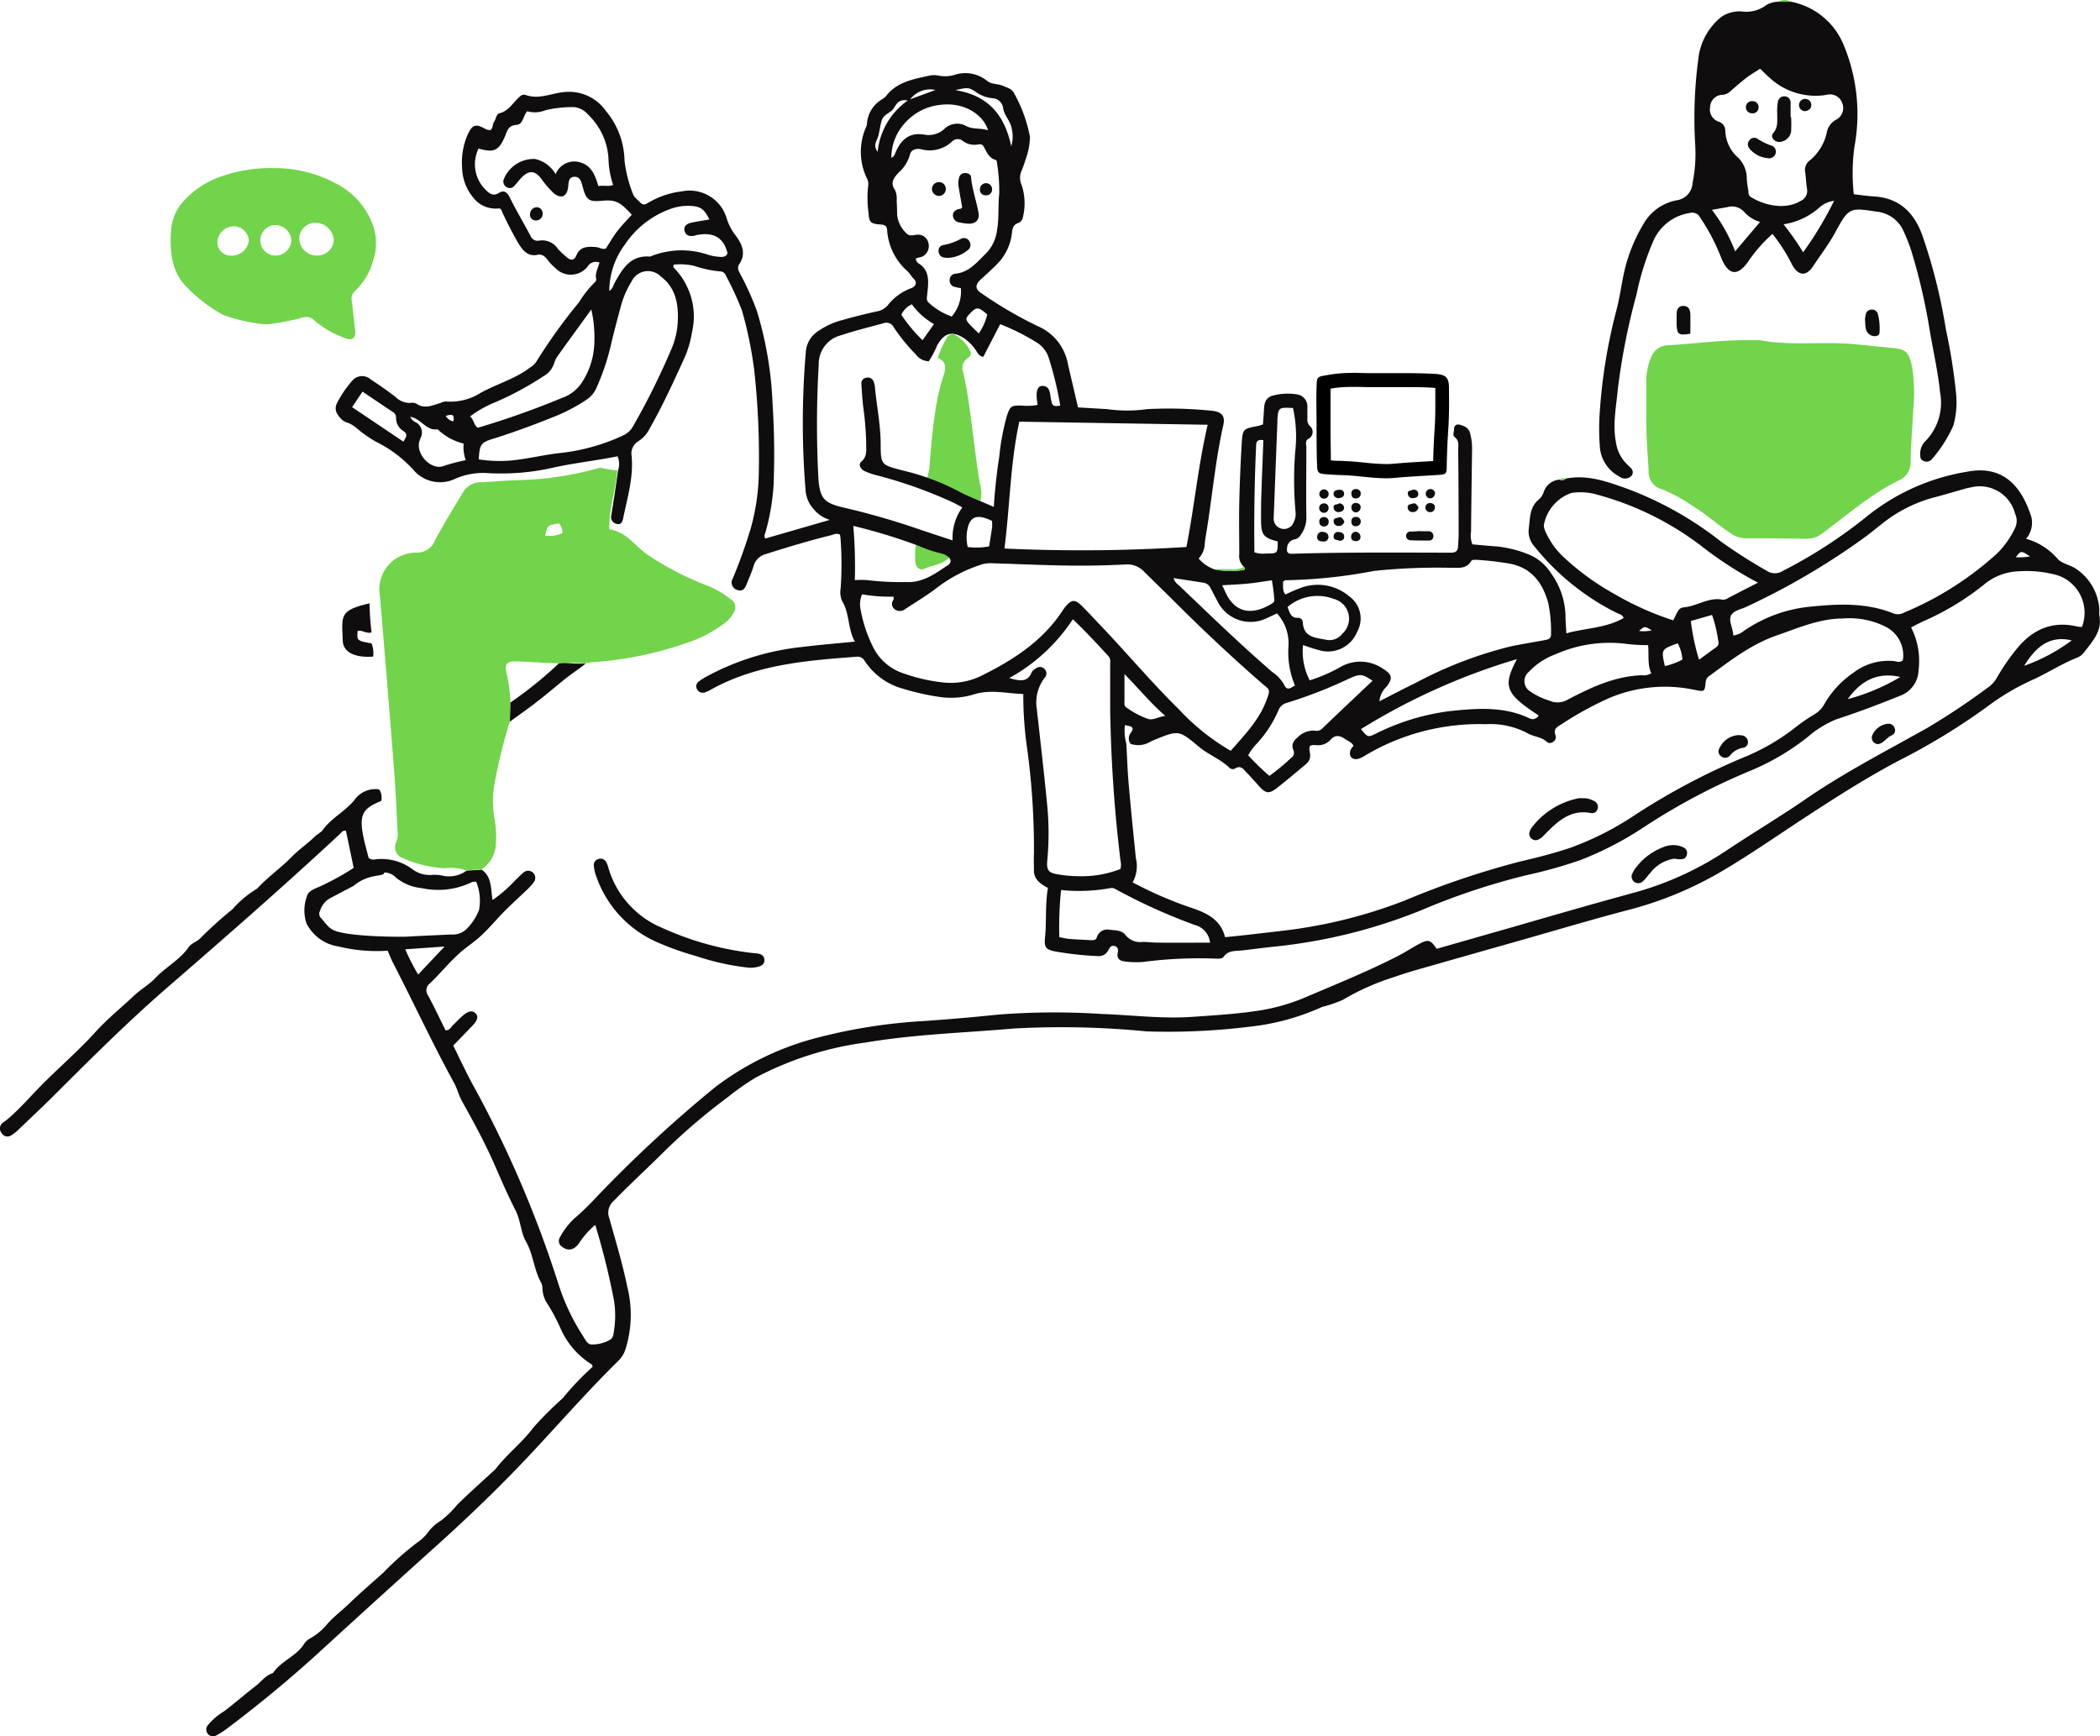<svg xmlns="http://www.w3.org/2000/svg" width="244.06" height="201.813" viewBox="0 0 244.06 201.813">
  <g id="Goodtel_illo_Good_Hands_1" data-name="Goodtel_illo_Good Hands 1" transform="translate(-89.032 -119.963)">
    <path id="Path_189" data-name="Path 189" d="M289.246,237.572c-.819,1.085-2.05,1.02-3.01,1.486-.575.282-1.047-.179-1.085-.846-.038-1.128-.146-2.712.955-2.413a10.244,10.244,0,0,1,3.14,1.773Z" transform="translate(-89.747 -52.997)" fill="#71d44b"/>
    <path id="Path_190" data-name="Path 190" d="M288.916,194.333a12.505,12.505,0,0,1,1.009-2.256.732.732,0,0,1,1.133-.325,4.458,4.458,0,0,1,1.714,2.007.776.776,0,0,1-.412.645,1.355,1.355,0,0,0-.488,1.627c.873,3.8,1.258,9.16,1.952,13.016a3.878,3.878,0,0,1,0,2.1c-1.719-.781-4.208-1.085-5.884-1.882-.673-.315-.043-1.421,0-2.115.228-3.037.586-7.593,1.567-10.5C289.848,195.651,290.033,194.848,288.916,194.333Z" transform="translate(-90.892 -32.785)" fill="#71d44b"/>
    <path id="Path_191" data-name="Path 191" d="M233.6,193.043a1.676,1.676,0,0,1-.542-1.459c0-1.98-.043-3.954,0-5.928q.076-3.444.282-6.871c.108-1.79.157-1.784,1.871-2.115.174-.033.347-.1.6-.174.043-.607.1-1.22.125-1.839.043-.857.331-1.361,1.112-1.54a6.725,6.725,0,0,1,2.674-.125,1.41,1.41,0,0,1,1.253,1.475v1.345a1.085,1.085,0,0,0,.266.841.9.9,0,0,1-.163,1.519c-.39.244-.222.651-.222.982,0,2.712-.038,5.391,0,8.086a3.254,3.254,0,0,1-.456,1.784c-.239.385-.445.77-.965.841a1.05,1.05,0,0,0-.824,1.047c-.043.4.054.629.591.613,6.15-.19,12.306-.136,18.439-.125.618,0,.819-.222.846-.748s.071-1.085.065-1.627q0-4.783-.049-9.567c0-.515.136-1.085-.4-1.481-.277-.217-.081-.6-.087-.9,0-.5.32-.656.705-.542.5.146,1,.336,1.161.971a6.931,6.931,0,0,1,.233,1.855c-.043,3.189-.092,6.383-.119,9.572a2.82,2.82,0,0,0,.157,1.5c.917.076,1.849.179,2.788.233a13.558,13.558,0,0,1,3.861.982,5.553,5.553,0,0,1,2.506,2.169,8.769,8.769,0,0,1,1.665,4.908c0,.656.065,1.312.1,2.045,2.283-.629,4.621-.6,6.654-1.779-.125-.407-.542-.456-.835-.607a28.624,28.624,0,0,1-9.534-7.717,2.63,2.63,0,0,1-.656-2.066c.168-1.2.071-2.473,1.155-3.373a2,2,0,0,0,.591-.895,2.083,2.083,0,0,1,1.871-1.426.542.542,0,0,0,.667-.114c2.44-.494,4.659.287,6.915,1.085a40.462,40.462,0,0,1,11.123,6.215,59.534,59.534,0,0,0,5.331,3.406,1.692,1.692,0,0,0,1.86.027,56.615,56.615,0,0,0,9.914-6.448,24.962,24.962,0,0,1,11.573-5.1c4.246-.8,6.324,1.855,7.408,5.255a2.879,2.879,0,0,1-.607,2.549,7.532,7.532,0,0,1,3.7,2.375c.542.542,1.432.656,2.1,1.117a6.1,6.1,0,0,1,2.712,4.729,4.64,4.64,0,0,0,0,.673c.374,1.844-.814,3.037-1.8,4.339a1.855,1.855,0,0,1-.738.569c-1.752.683-3.335,1.714-5.038,2.511a27.75,27.75,0,0,0-4.989,2.858,74.9,74.9,0,0,1-10.462,6.475c-3.964,2.061-7.734,4.5-11.481,6.947-3.07,2.012-6.085,4.116-9.22,5.966a42.2,42.2,0,0,1-10.792,4.529c-4.339,1.133-8.639,2.424-12.951,3.645-3.281.933-6.557,1.855-9.833,2.8-1.54.439-3.1.857-4.588,1.388a28.493,28.493,0,0,0-6.042,2.679,14.718,14.718,0,0,1-2.4.819,27.344,27.344,0,0,1-8.439,2.3,77.18,77.18,0,0,1-11.958.542,101.066,101.066,0,0,0-15.484-.331c-5.727.5-11.5.667-17.17,1.627a37.909,37.909,0,0,0-12.75,4.062,28.2,28.2,0,0,0-3.189,2.229,71.428,71.428,0,0,0-7.284,6.193c-2,2-4.089,3.91-6.069,5.939a1.806,1.806,0,0,0-.488,2.017c.738,2.641,1.535,5.261,2.083,7.951a13.293,13.293,0,0,1-.222,7.294,3.222,3.222,0,0,1-.759,1.253c-3.525,3.46-6.774,7.181-10.147,10.782-3.5,3.742-7.186,7.294-10.993,10.722q-6.562,5.906-13.07,11.866a145.693,145.693,0,0,1-11.275,9.393,9.185,9.185,0,0,1-1.242.808.786.786,0,0,1-.992-1.209,7.051,7.051,0,0,1,1.828-1.556c1.264-.949,2.435-2,3.682-2.945.64-.488,1.123-1.22,1.942-1.481a.32.32,0,0,0,.108-.081c.949-1.372,2.674-1.9,3.579-3.33a1.822,1.822,0,0,1,.683-.635,7.051,7.051,0,0,0,2.045-1.719c.738-.841,1.627-1.491,2.419-2.251,1.3-1.258,2.679-2.446,4.024-3.644a35.336,35.336,0,0,1,3.97-3.531,5.1,5.1,0,0,0,1.264-1.2,5.147,5.147,0,0,1,1.47-1.334,11.341,11.341,0,0,0,1.9-1.844c1.367-1.361,2.815-2.63,4.23-3.943a2.822,2.822,0,0,0,.287-.282c1.307-1.7,3.042-3.01,4.339-4.745a39,39,0,0,1,3.411-3.417,33.7,33.7,0,0,1,3.493-3.672c-.038-.119-.038-.233-.092-.266a9.312,9.312,0,0,1-3.612-4.143,23.454,23.454,0,0,0-1.491-2.826,3.292,3.292,0,0,1-.629-1.822,1.671,1.671,0,0,0-.19-.776c-.814-1.486-.889-3.254-1.73-4.718-.629-1.112-.618-2.468-1.209-3.617-.944-1.849-1.763-3.758-2.592-5.651-1.085-2.435-2.343-4.735-3.634-7.05-.363-.651-.542-1.41-.889-2.066-2.533-4.61-4.735-9.382-7.148-14.052-.217-.423-.385-.873-.607-1.378a18.808,18.808,0,0,1-5.716-.493,4.958,4.958,0,0,1-3.715-2.685,4.74,4.74,0,0,1,.049-3.146c.125-.586.841-.851,1.388-1.085a30.554,30.554,0,0,0,4.046-2.218c-.3-1.47-.6-2.874-.895-4.3-.363-.114-.542.206-.754.407-6.584,6.118-13.347,12.029-20.126,17.9-4.485,3.9-8.677,8.081-12.875,12.268-1.4,1.4-2.842,2.75-4.268,4.116a4.768,4.768,0,0,1-.841.673.792.792,0,0,1-1.171-.255.841.841,0,0,1,.163-1.2,8.329,8.329,0,0,0,1.144-.933c1.085-.992,2.061-2.1,3.086-3.162,2.126-2.169,4.463-4.16,6.508-6.416,1.41-1.562,3.037-2.864,4.55-4.29.732-.694,1.719-1.247,2.413-1.985,1.215-1.3,2.858-2.121,3.889-3.607.336-.488.992-.635,1.361-1.047a47.559,47.559,0,0,1,3.731-3.362,12.052,12.052,0,0,1,2.809-2.365.3.3,0,0,0,.1-.081c1.237-1.334,2.739-2.375,4.013-3.682.819-.841,1.822-1.5,2.663-2.337.26-.26.694-.445.911-.754,1.047-1.464,2.755-2.213,3.834-3.682a2.961,2.961,0,0,1,2.712-1.03,1.67,1.67,0,0,1,.244,1.35c-2.093.819-2.533,1.562-2.142,3.8.168.965.456,1.909.678,2.82a.954.954,0,0,0,.819.157,6.009,6.009,0,0,1,4.279,1.161,3.341,3.341,0,0,0,2.142.662,4.61,4.61,0,0,1,1.34.071,3.417,3.417,0,0,0,2.8-.575l1.773-.108c1.182.835,1.025,2.169,1.253,3.52a15.956,15.956,0,0,0,2.674-2.332c.336-.3.635-.645.987-.917a.824.824,0,0,1,1.188,1.085,4.515,4.515,0,0,1-.694.819c-1.052,1.02-2.213,2.05-3.254,3.146-.759.819-1.491,1.665-2.316,2.419s-1.817,1.372-2.657,2.169c-1.133,1.047-2.1,2.245-3.216,3.308a1,1,0,0,0-.2,1.41c.716,1.334,1.361,2.712,2.028,4.046.5,0,.64-.407.889-.64.363-.336.689-.716,1.085-1.047.651-.586,1.166-.667,1.519-.282s.217.83-.434,1.491l-2.169,2.245c.765,1.54,1.459,3.053,2.251,4.507a129.145,129.145,0,0,1,9.979,23.234,25.191,25.191,0,0,0,2.847,6.02c.26.412.542,1.014,1.025.982a4.106,4.106,0,0,0,2.169-.575c.331-.233.342-.607.4-.96a11.306,11.306,0,0,0,0-3.628,84.5,84.5,0,0,0-2.169-8.737,9.6,9.6,0,0,0-1.876,2.121c-.591.824-1.28.949-1.942.445a.8.8,0,0,1-.26-1.171,8.363,8.363,0,0,1,1.627-2.121,27.51,27.51,0,0,0,2.327-2.229,152.251,152.251,0,0,1,14.014-13.016,33.357,33.357,0,0,1,12.154-5.846,63.116,63.116,0,0,1,12.224-1.882q4.306-.3,8.591-.748a85.013,85.013,0,0,1,11.986-.07c3.547.125,7.077.586,10.635.331,2.375-.168,4.756-.309,7.11-.645a22.621,22.621,0,0,0,5.711-1.524c3.677-1.567,7.381-3.059,10.944-4.881.841-.423,1.627-.949,2.457-1.394,1.117-.6,1.35-.542,2.083.542,2.912-.83,5.841-1.676,8.764-2.506C269.4,233.6,274,232.265,278.642,231a37.091,37.091,0,0,0,10.89-4.881c3.021-2.028,6.15-3.883,9.155-5.939,4.55-3.156,9.475-5.684,14.312-8.4a80.225,80.225,0,0,0,7.05-4.7,3.412,3.412,0,0,0,1.085-1.193,24.224,24.224,0,0,1,2.121-3.113c1.849-2.359,4.154-3.509,7.191-2.793a4.257,4.257,0,0,0,.542.06,4.583,4.583,0,0,0-3.46-6.172,13.016,13.016,0,0,0-3.753-.315,6.682,6.682,0,0,0-4.181,1.567,31.089,31.089,0,0,1-7.132,4.29l-1.323.672a8.552,8.552,0,0,1,.868,4.952,3.254,3.254,0,0,1-2.093,2.972c-2.451.992-4.919,1.931-7.435,2.75a11.769,11.769,0,0,0-3.319,2.034,27.947,27.947,0,0,1-6.828,4.008,74.419,74.419,0,0,0-12.349,6.568,38.437,38.437,0,0,1-7.284,3.764,54.119,54.119,0,0,1-6.226,1.746,79.548,79.548,0,0,0-12.251,4.078,62.184,62.184,0,0,1-16.932,4.219c-1.291.136-2.587.3-3.878.456-.781.087-1.627-.043-2.169.738-.184.255-.58.228-.889.217a50.265,50.265,0,0,0-8.471.385,9.681,9.681,0,0,1-2.018-.043c-.591-.049-1.085-.271-.933-1.009.07-.347.07-.629-.3-.776-.477-.184-.629.179-.808.494a1.226,1.226,0,0,1-1.231.651,36.936,36.936,0,0,1-4.952-.542c-1.058-.217-1.269-.483-1.161-1.578.2-1.925,0-3.861.342-5.8-.862-.439-1.627-1.014-1.627-2,0-.656-.033-1.323,0-1.985a85.5,85.5,0,0,0-.824-12.474,42.85,42.85,0,0,1-.412-6.08c-1.9-.065-3.737-.542-5.6,0a9.219,9.219,0,0,1-4.387.3,27.715,27.715,0,0,1-3.932-.9,7.774,7.774,0,0,1-4.5-3.221.955.955,0,0,0-.992-.51c-5.836.439-11.666.895-16.932,3.84a3.684,3.684,0,0,1-.613.282.743.743,0,0,1-.938-.309.673.673,0,0,1,.2-.954,6.742,6.742,0,0,1,.906-.575,29.769,29.769,0,0,1,10.993-3.411c2-.255,4.019-.412,6.226-.635-.862-1.5-.591-3.254-1.481-4.707a2.511,2.511,0,0,1-.179-1.453,40.189,40.189,0,0,0,0-5.657,5.071,5.071,0,0,0-.076-.618c-.428-.211-.759,0-1.085.081-2.527.629-5.022,1.378-7.5,2.169a1.963,1.963,0,0,0-1.453,1.4c-.222.727-.542,1.432-.819,2.137-.179.418-.412.83-.987.667a.9.9,0,0,1-.618-1.35,60.051,60.051,0,0,0,2.088-5.825,25.121,25.121,0,0,0,.938-6.378,92.151,92.151,0,0,0-.542-12.11,46.809,46.809,0,0,0-1.415-6.85,37.123,37.123,0,0,0-1.855-4.03.721.721,0,0,0-.7-.51,13.054,13.054,0,0,1-3.021-.651,7.452,7.452,0,0,0-2.375-.13c0,.163-.038.282,0,.325a8.063,8.063,0,0,1,2.137,7.566,11.93,11.93,0,0,1-.873,2.961c-1.269,2.771-2.533,5.554-4.046,8.206a3.6,3.6,0,0,1-1.323,1.475,1.67,1.67,0,0,0-.765,1.719c.228,2.457-.488,4.805-.971,7.17-.081.385-.2.862-.77.71a.808.808,0,0,1-.613-1.03c.271-1.73.542-3.46.781-5.2a2.261,2.261,0,0,0-.065-1.627c-2.392.483-4.832.754-7.24,1.264a27.253,27.253,0,0,1-8.135.672,8.244,8.244,0,0,0-3.476.667,4.056,4.056,0,0,1-4.924-1.085,14.583,14.583,0,0,0-4.268-3.194,13.058,13.058,0,0,1-1.34-.862c-.727-.461-1.258-1.193-2.169-1.415a2.023,2.023,0,0,1-.889-.792,1.264,1.264,0,0,1-.179-1.4,12.473,12.473,0,0,1,1.768-2.619,1.493,1.493,0,0,1,2.169-.168c1,.656,2,1.345,2.939,2.083a2.3,2.3,0,0,0,1.687.645,1.084,1.084,0,0,1,.662.076c.965.672,1.876.212,2.8-.065a1.7,1.7,0,0,1,.629-.179,6.581,6.581,0,0,0,4.122-1.041c1.866-1.014,3.954-1.589,5.673-2.9a2.348,2.348,0,0,0,.727-.678,62.92,62.92,0,0,1,4.957-6.9,12.457,12.457,0,0,1,1.8-2.294.456.456,0,0,0,.2-.461c-.141-.662.233-1.22.385-1.876a1.117,1.117,0,0,0-1.383.477,2.484,2.484,0,0,1-3.742.163,5.966,5.966,0,0,1-.759-.765c-.347-.461-.667-.917-1.361-.77-1.128.239-1.735-.629-2.169-1.329a39.742,39.742,0,0,1-2.034-3.981.678.678,0,0,0-.222-.087,3.311,3.311,0,0,1-2.565-.792,5.586,5.586,0,0,1-1.725-3.916,8.1,8.1,0,0,1,.613-3.8c.575-1.253.949-1.4,2.169-.683a1.567,1.567,0,0,0,.5.092c.336-.244.222-.651.428-.954s.287-.917.58-.987c1.215-.293,1.692-1.421,2.565-2.077a.629.629,0,0,1,.542-.065c1.481.542,2.891-.168,4.3-.32a5.239,5.239,0,0,1,5.006,2.169,9.263,9.263,0,0,1,2.169,5.765,15.169,15.169,0,0,0,.965,3.84c.1.39.542.7.846,1.025s.542.3.922.06a9.989,9.989,0,0,1,3.943-1.34,4.492,4.492,0,0,1,5.2,3.146,6.079,6.079,0,0,0,1.036,1.98c.754,1,1.242,2.1.439,3.314-.325.488-.054.857.136,1.242a31.568,31.568,0,0,1,1.9,4.23,42.563,42.563,0,0,1,1.822,10.847,91.172,91.172,0,0,1,.114,9.431,26.216,26.216,0,0,1-.933,5.423c-.054.2-.222.4-.027.743l7.5-2.169a3.856,3.856,0,0,1-1.86-1.226,3.65,3.65,0,0,1-.96-2.2,97.019,97.019,0,0,1,.043-16.27,3.167,3.167,0,0,1,1.557-2.337,8.639,8.639,0,0,1,2.674-1.193c1.291-.369,2.6-.694,3.9-.987a2.169,2.169,0,0,0,1.356-.705,6.2,6.2,0,0,1,2.712-2c.586-.206.754-.694.347-1.085-.3-.282-.456-.645-.754-.906a6.964,6.964,0,0,1-2.359-4.8c-.043-.575-.423-.6-.841-.629-1.085-.087-1.258-.277-1.312-1.312a12.553,12.553,0,0,1-.043-3.221,1.432,1.432,0,0,0-.13-.786,7.086,7.086,0,0,1-.108-6.02.955.955,0,0,0,.092-.385,3.575,3.575,0,0,1,1.757-2.826,2.3,2.3,0,0,0,.423-.325c1.258-1.687,3.167-2,5.033-2.413a2.652,2.652,0,0,1,1.2,0,3.72,3.72,0,0,0,1.725-.087,4.011,4.011,0,0,1,3.8.662c.542.456,1.258.336,1.871.6.493.217,1.047.342,1.291.862a16.664,16.664,0,0,1,1.844,5.082,8.183,8.183,0,0,1-.542,2.712,10.8,10.8,0,0,1-.45,1.253,2.034,2.034,0,0,0,.027,1.627,6.77,6.77,0,0,1,.152,3.7.857.857,0,0,1-.542.705c-.542.179-.672.542-.732,1.085a6.058,6.058,0,0,1-1.714,3.672c-.6.6-1.226,1.188-1.86,1.752-.738.662-.748,1.188.054,1.681a46.638,46.638,0,0,0,6.508,3.8,5.928,5.928,0,0,1,3.514,4.436l1.171,5.011,3.384.2a16.811,16.811,0,0,0,4.669,0,48.681,48.681,0,0,1,7.387.179c1.253.1,1.692.591,1.443,1.687-.879,3.9-1.247,7.875-1.86,11.812-.1.662-.239,1.318-.293,1.99a2.652,2.652,0,0,1-.71,1.692,4.241,4.241,0,0,0,1.757,1.237,9.6,9.6,0,0,0,3.476.108C233.557,193.412,233.872,193.341,233.6,193.043Zm-13.179,20.565a1.03,1.03,0,0,1,0-1.226c.6-.814-.049-.8-.656-.938a5.825,5.825,0,0,0,.168,2.169c.092,1.567.136,3.14.277,4.707.249,2.864.542,5.722.83,8.58a3.891,3.891,0,0,1-.374,2.82,44.908,44.908,0,0,0,7,3.015c1.719.6,3.254,1.367,3.737,3.357,2.321-.222,4.539-.494,6.763-.754a57.165,57.165,0,0,0,14.09-3.493,98.448,98.448,0,0,1,13.51-4.566c1.925-.439,3.834-.938,5.711-1.556a35.069,35.069,0,0,0,7.441-3.748,78.3,78.3,0,0,1,12.7-6.757,25.067,25.067,0,0,0,6.259-3.655,20.614,20.614,0,0,1,2-1.361,3.086,3.086,0,0,0,1.193-1.226,11.113,11.113,0,0,1,3.368-3.628,6.692,6.692,0,0,1,4.686-1.35c.331.027.7.239,1.058-.1a3.714,3.714,0,0,0-2-3.889,9.328,9.328,0,0,0-4.957-.96c-2.712,0-5.152,1.085-7.658,1.952-2.945,1.009-5.364,2.88-7.826,4.686a.96.96,0,0,0-.477.738c-.108,1.171-.141,1.144-1.3.917a16.541,16.541,0,0,0-10.147,1.058,39.135,39.135,0,0,0-5.3,2.934c-.477.309-1,.488-.7,1.318.206.575-.58,1.128-1,.743-.683-.624-1.6-.6-2.294-1.03a9.2,9.2,0,0,0-4.8-1.03,25.907,25.907,0,0,0-14.025,3.634,3.065,3.065,0,0,1-.841.4c-.705.152-1.117-.347-.868-1.03a2.32,2.32,0,0,1,.347-.488c-.228-.456-.645-.542-.971-.786-.629-.439-1.177-.542-1.752.13a1.909,1.909,0,0,1-1.584.575c-.851-.033-.889.038-.765.895a1.3,1.3,0,0,1-.456,1.318c-1.144.944-2.262,1.914-3.438,2.815-.857.656-1.231.575-1.952-.2-.494-.542-.965-1.085-1.459-1.589-.385-.4-.71-.976-1.432-.5a.542.542,0,0,1-.629-.13c-1.052-1-2.435-1.5-3.541-2.43-2.337-1.963-2.365-1.931-5.223-.765a2.262,2.262,0,0,0-.369.168,2.755,2.755,0,0,1-2.348.266Zm-31.206-17.355a3.042,3.042,0,0,0-.141,1.887,16.118,16.118,0,0,0,1.35,4.073,6.025,6.025,0,0,0,3.617,3.216,20.146,20.146,0,0,0,4.583,1.052,8.032,8.032,0,0,0,4.572-.83c3.7-1.844,7.1-4.051,9.4-7.631.07-.108.157-.217.239-.32.743-.889,1.133-.917,1.974-.07s1.551,1.627,2.327,2.435c3,3.162,5.814,6.508,8.921,9.556a26.021,26.021,0,0,0,6.009,4.81c1.584-1.828,3.254-3.514,4.122-5.8.542-1.432.418-1.253-.477-2.028q-5.033-4.387-9.762-9.106c-1.3-1.3-2.625-2.581-3.943-3.878a2.668,2.668,0,0,0-2.169-.851c-2.169.114-4.4.157-6.6.13-2.874-.038-5.749-.174-8.623-.26a4.436,4.436,0,0,0-1.334.081,17.073,17.073,0,0,0-5.553,2.907c-1.112.83-2.31,1.546-3.471,2.31a1,1,0,0,1-1.247.043.792.792,0,0,1-.163-1.085.358.358,0,0,0,0-.385,18.853,18.853,0,0,1-3.628-.271Zm15.316-10.174c.136-2.169.353-4.019.64-5.884a27.594,27.594,0,0,1,.895-4.751c.385-1.112.5-1.15,1.66-1.15a6.578,6.578,0,0,0,1.893-.071c-.038-.3-.076-.542-.1-.824-.076-.873.152-1.394.656-1.388.694,0,.852.542.927,1.085.038.266.087.542.141.792.119.542.494.5,1.009.412a39.557,39.557,0,0,0-1.367-5.635,3.205,3.205,0,0,0-1.307-1.66,25.563,25.563,0,0,0-4.306-2.169l-1.963,3.8c-.6-.114-.689-.569-.933-.868a5.64,5.64,0,0,0-1.22-1.242c-1.426-.949-2.343-.727-3.194.754a11.807,11.807,0,0,1-.987,1.871,1.958,1.958,0,0,1-1.524-.814,21.312,21.312,0,0,1-2.544-3.129.944.944,0,0,0-1.215-.472c-1.627.439-3.292.851-4.914,1.388a3.421,3.421,0,0,0-2.592,3.362,120.109,120.109,0,0,0-.038,13.331c.184,2.316.678,2.809,2.939,3.341a85.554,85.554,0,0,1,8.271,2.354c1.421.494,2.853.949,4.382,1.453a6.069,6.069,0,0,1,1.128-3.829c-.391-.212-.694-.385-1.009-.542a52.608,52.608,0,0,0-8.976-3.2,8.1,8.1,0,0,1-1.388-.488c-.456-.228-.748-.765-.363-1.085.754-.651.542-1.432.569-2.207a36.667,36.667,0,0,0-.358-4.252c-.092-.846-.152-1.7-.2-2.549a.662.662,0,0,1,.607-.759.716.716,0,0,1,.835.51,2.21,2.21,0,0,1,.125.542c.2,2.169.651,4.339.672,6.562,0,2.565.049,2.511,2.571,3.178a27.04,27.04,0,0,1,6.627,2.495C201.788,184.968,203.089,185.434,204.532,186.08Zm24.855-9.551-21.889-.358c-1.052,4.789-1.085,9.729-1.73,14.746a193.858,193.858,0,0,0,21.151-.179C227.852,185.944,228.286,181.242,229.387,176.529Zm19.958,32.144c1.491-.759,2.836-1.47,4.2-2.131a47.511,47.511,0,0,1,11.161-4.274c1.274-.255,2.56-.466,3.84-.7.412-.076.781-.163.748-.738a16.406,16.406,0,0,0-.331-3.612c-.651-2.3-1.9-4.035-4.436-4.539a35.985,35.985,0,0,0-3.878-.45c-.228,0-.542-.038-.635.146-.586.982-1.546.754-2.413.781a71.4,71.4,0,0,0-8.878.363,59.746,59.746,0,0,1-10.3,1.085c-.07,0-.146.092-.282.174.049.477-.119,1.014.293,1.486a16.581,16.581,0,0,1,1.627-.716,5.665,5.665,0,0,1,5.819.954,3.167,3.167,0,0,1,.873,4.111,3.658,3.658,0,0,1-4.04,2.213,19.529,19.529,0,0,1-2.245-.694,7.344,7.344,0,0,0,.776,4.105,18.1,18.1,0,0,0,3.5-1.508,4.637,4.637,0,0,1,4.968.125c1.085.672,1.242,1.085.477,2.115a2.566,2.566,0,0,0-.835,1.687Zm41.131-7.647a2.543,2.543,0,0,0,1.242-.542,16.362,16.362,0,0,1,7.625-2.8c3.254-.336,6.546-.5,9.691.754a1.464,1.464,0,0,0,1.264-.065,37.427,37.427,0,0,0,10.847-6.893,10.51,10.51,0,0,0,2.077-2.945,1.952,1.952,0,0,0,0-1.676,4.238,4.238,0,0,0-5.12-3.053,7.78,7.78,0,0,0-.917.222c-1.2.336-2.4.705-3.617,1.014a16.476,16.476,0,0,0-5.993,3.146c-.5.385-.982.786-1.481,1.171a82.435,82.435,0,0,1-14.1,8.33c-.629.309-1.529.428-1.8,1.052s.244,1.443.282,2.272Zm-84.132,4.952c1.237.353,2.126.5,2.592-.678a.939.939,0,0,1,.271-.3c.374-.309.8-.477,1.2-.1a.732.732,0,0,1,0,1.085,4.7,4.7,0,0,0-.857,3.693,9.017,9.017,0,0,0,.1.938c.347,3.216.732,6.427,1.036,9.643a33.729,33.729,0,0,1,.065,6.861c-.114,1.085.087,1.491,1.15,1.654a13.865,13.865,0,0,0,2.408.228,12.349,12.349,0,0,0,4.941-.835,2.029,2.029,0,0,0,0-1,166.1,166.1,0,0,1-1.193-17.6v-5.12c0-.347.081-.705-.206-1.02-1.318-1.443-2.641-2.869-4.133-4.29a20.887,20.887,0,0,1-7.376,6.828Zm87.018-11.085a44.141,44.141,0,0,1-6.768-4.4,34.97,34.97,0,0,0-11.893-5.825,6.872,6.872,0,0,0-3.059-.206,4.884,4.884,0,0,0-3.189,3.758,2.2,2.2,0,0,0,.271.895,8.829,8.829,0,0,0,2.045,2.809,29.941,29.941,0,0,0,6,4.339,34.414,34.414,0,0,0,6.725,3c.656-1.312.64-1.443,1.372-1.529,1.491-.174,2.809-1.2,4.4-.862a1.133,1.133,0,0,0,.629-.212c1.074-.559,2.148-1.112,3.471-1.784ZM144.674,180.553a15.913,15.913,0,0,0,3.71.136c1.925-.184,3.8-.656,5.716-.873a23.114,23.114,0,0,0,7.349-2.045,2.473,2.473,0,0,0,1.133-1.03,82.67,82.67,0,0,0,4.377-8.775,9.274,9.274,0,0,0,.835-3.254c.119-2.077-.157-4.057-1.969-5.423a2.1,2.1,0,0,0-3.406.613,10.461,10.461,0,0,0-1.193,2.712c-.38,1.383-.738,2.771-1.085,4.16a27.373,27.373,0,0,1-1.741,5.358,3.194,3.194,0,0,1-1.041,1.372,20,20,0,0,1-3.525,1.925c-2.451,1-4.919,1.92-7.441,2.712C144.9,178.59,144.772,178.812,144.674,180.553ZM150.3,140.09c-.477.542-.477,1.535-1.226,1.578-.911.054-1.085.629-1.312,1.242-.732,1.757-1.312,2.039-3.113,1.513a4.173,4.173,0,0,0,.846,4.821c.439.434.862.748,1.529.336.542-.347.933-.119,1.247.515.748,1.524,1.627,2.988,2.424,4.491a.873.873,0,0,0,.976.542,2.179,2.179,0,0,1,2.207.965,12.158,12.158,0,0,0,.976.927c.445.4.879.5,1.155-.163.445-1.085,1.345-1.047,2.262-.987.39.027.743.32,1.171.179.439-.678.841-1.383,1.329-2.023s1.117-1.274,1.687-1.909c-1.372-1.513-1.9-1.763-3.428-1.627s-1.855-.038-2.262-1.557c-.152-.542-.277-1.28-1-1.226s-.635.721-.716,1.269c-.157,1.085-.862,1.318-1.7.607a12.31,12.31,0,0,1-1.481-1.741c-.705-.868-1.35-.889-2.169-.1-.32.309-.575.683-.884,1.009a.689.689,0,0,1-.971.114.732.732,0,0,1-.282-.83,3.746,3.746,0,0,1,3.639-2.4,3.638,3.638,0,0,1,2.4,1.768,2.345,2.345,0,0,1,3-1.329c1.274.45,1.627,1.584,1.969,2.712.618-.108,1.155.087,1.719-.13a10.3,10.3,0,0,1-.542-3.048,7.669,7.669,0,0,0-2.37-5.13,2.441,2.441,0,0,0-1.627-.873,13.764,13.764,0,0,0-3.314.358A3.3,3.3,0,0,1,150.3,140.09Zm50.4,20.554a5.87,5.87,0,0,1-.71-.141.743.743,0,0,1-.591-.792.716.716,0,0,1,.656-.738c1.627-.157,2.56-1.388,3.612-2.4a4.713,4.713,0,0,0,1.253-2.755c.239-1.383.087-2.771.244-4.133a20.549,20.549,0,0,0-.26-3.574c0-.13-.054-.342-.125-.358-.868-.212-1.085-1.02-1.47-1.627-.152-.228-.38-.212-.6-.179a2.262,2.262,0,0,1-1.784-.412.922.922,0,0,0-1.237.065,3.8,3.8,0,0,1-3.617.9c-.5-.1-1.161,0-1.3.667a4.23,4.23,0,0,1-1.269,2.017c-.542.6-1.085,1.171-.439,2.083a2.484,2.484,0,0,1,.179,1.182c.038.58.038,1.166.06,1.752a3.46,3.46,0,0,0,1,2c.4.494.857.266,1.34.233a1.226,1.226,0,0,1,1.291.976,1.356,1.356,0,0,1-.5,1.437c-.282.255-.667.2-.965.369a.721.721,0,0,0,.342.569c1.133.721,1.155,1.822,1.047,2.972-.033.315-.065.624-.1.938a.716.716,0,0,0,.282.71,7.821,7.821,0,0,0,2.6,1.546,4.467,4.467,0,0,0,1.063-3.308Zm-70.558,69.473-2.793,1.47a2.5,2.5,0,0,0-1.128,1.453.716.716,0,0,0,.06.77c.5.5.841,1.166,1.535,1.475,1.763.792,7.951.781,8.525.743,1.7-.1,3.406-.163,5.109-.249a2.328,2.328,0,0,0,1.773-.6,6.616,6.616,0,0,0,1.475-2.224,5.813,5.813,0,0,0-.315-3.287.906.906,0,0,0-.683.108,8.936,8.936,0,0,1-5.651.613,5.515,5.515,0,0,1-3.059-1.274,1.822,1.822,0,0,0-1.318-.542C133.757,229.135,131.94,228.593,130.145,230.117Zm99.524,6.611a2.384,2.384,0,0,0-1.811-2.066,66.361,66.361,0,0,1-9.171-4.154.868.868,0,0,0-.624-.119,20.028,20.028,0,0,1-5.711.217,42.82,42.82,0,0,0-.206,5.483c.45.081.8.174,1.155.206.851.065,1.7.1,2.56.146.282,0,.542,0,.645-.336a1.28,1.28,0,0,1,1.481-.879c.672.081,1.426.043,1.86.624a2.169,2.169,0,0,0,2,.792c.542,0,1.085.081,1.627.081C225.509,236.755,227.559,236.728,229.669,236.728ZM280.941,205.4c-.472-1-.249-2.137-.369-3.254a21.436,21.436,0,0,1-2.354-.125,15.484,15.484,0,0,0-8.4,1.182,8.135,8.135,0,0,0-3.108,2.05,1.4,1.4,0,0,0,.206,2.3,7.8,7.8,0,0,0,2.169,1.036,2.31,2.31,0,0,0,2.169-.125c2.712-1.415,5.461-2.712,8.6-2.82a1.73,1.73,0,0,0,1.085-.222Zm-15.614-1.627a74.575,74.575,0,0,0-18.13,8.135c.814.971.814.965,1.7.542a26.769,26.769,0,0,1,8.574-2.63c3.135-.331,6.275-.591,9.258.808a.808.808,0,0,0,1.128-.309c-3.867-2.533-4.209-3.373-2.527-6.551Zm-16.774,2.516c-1.193-.8-1.415-.841-2.685-.277a53.638,53.638,0,0,1-7.256,2.836,1.443,1.443,0,0,0-1.03.938,13.558,13.558,0,0,1-2.4,3.715,6.33,6.33,0,0,0-1.085,1.453,29.373,29.373,0,0,0,2.462,2.392,25.9,25.9,0,0,0,2.522-2.088.716.716,0,0,0,.26-.933c-.277-.656.049-1.085.542-1.5a2.533,2.533,0,0,1,1.947-.738.949.949,0,0,0,.862-.239c1.936-1.866,3.889-3.7,5.857-5.564Zm-90.8-43.159c-1.28,1.768-2.571,3.536-3.84,5.315a2.967,2.967,0,0,0-.483.949,2.657,2.657,0,0,1-1.247,1.5,36.492,36.492,0,0,1-5.548,3,13.016,13.016,0,0,0-2.977,1.67c.461.369.428,1,.9,1.318a99.782,99.782,0,0,0,9.762-3.46,4.6,4.6,0,0,0,2.24-1.66,8.818,8.818,0,0,0,1.529-4.4A14.827,14.827,0,0,0,157.755,163.133Zm2.093-2.169c.407-.228.445-.607.607-.906.9-1.627,1.828-3.254,4.095-3.075a.3.3,0,0,0,.13-.038,9.6,9.6,0,0,1,6.7-.157,5.932,5.932,0,0,0,1.318.228c.353.027.727,0,.889-.412-.5-2.072-1.893-2.441-3.541-2.131a1.088,1.088,0,0,0-.26.071c-.542.125-1.047.043-1.193-.542s.32-.868.841-.971c.672-.136,1.356-.239,2.05-.363-.6-1.177-.982-1.475-2.023-1.562a5.916,5.916,0,0,0-2.131.212,10.727,10.727,0,0,0-5.678,4.274,9.068,9.068,0,0,0-1.806,5.4Zm79.68,45.865a10.011,10.011,0,0,1-.748-4.566,5.167,5.167,0,0,0-1.334-3.8c-.4.179-.754.358-1.117.51a4.273,4.273,0,0,1-5.836-2c-.26-.472-.5-.949-.754-1.426a1.085,1.085,0,0,0-.808-.651l-3.509-.542a1.481,1.481,0,0,0,.6.819c3.574,3.411,7.115,6.85,10.847,10.077a4.529,4.529,0,0,1,1.383,1.453c.347.8.721.45,1.275.146ZM188.2,188.265a55.879,55.879,0,0,1,.179,6.329,8.857,8.857,0,0,1,1.486,0,32.726,32.726,0,0,0,4.431.217c1.958.119,3.4-.96,4.881-1.947.477-.315.423-.748-.07-1.085a2.56,2.56,0,0,0-.868-.336,14.64,14.64,0,0,1-2.381-.814,64.541,64.541,0,0,0-7.658-2.343Zm51.11-13.678c-1.676-.1-1.725-.06-1.822,1.394v.266q-.217,5.548-.428,11.1a1.2,1.2,0,0,0,2.321.515,2.115,2.115,0,0,0,.222-1.171,42.05,42.05,0,0,1-.049-6.964,15.609,15.609,0,0,0-.244-5.12Zm-35.452-32.312c-.656-2-3.01-3.254-5.5-2.934a6.308,6.308,0,0,0-3.932,1.882,6,6,0,0,0-1.806,4.252c.336-.1.4-.374.5-.618.683-1.584,1.7-2.327,3.319-2.055a2.712,2.712,0,0,0,2.321-.635,2.152,2.152,0,0,1,2.392-.45c.879.537,1.79.277,2.7.58Zm34.807,55.416c.255.678.369,1.323,1.237,1.28a.542.542,0,0,1,.542.5c.076,1.844,1.567,1.8,2.777,2.066a1.882,1.882,0,0,0,1.8-.7,2.368,2.368,0,0,0-.987-4.068,5.356,5.356,0,0,0-5.369.944ZM136.7,175.574a1.188,1.188,0,0,0,.667.673,1.35,1.35,0,0,1,.58,1.741,3.987,3.987,0,0,0-.217.635c-.255,1.481,1.459,3.189,2.82,2.712a21.549,21.549,0,0,1,2.609-.689,4.574,4.574,0,0,1-.244-1.931,6.568,6.568,0,0,1-3.026-1.665c-1.34.228-1.893-1.247-3.216-1.453Zm94.366,19.595.439.933c1.133,2.365,3.075,2.533,5.163,1.323.222-.13.542-.282.456-.6a18.486,18.486,0,0,0-.277-2.218c-.971.136-1.855.293-2.744.38s-1.914.136-3.07.2Zm3.8-3.8a3.015,3.015,0,0,0,1.312.125c1.345,0,1.345,0,1.345-1.4-1.627-.423-1.909-.743-1.936-2.392,0-1.123,0-2.245.049-3.362.065-2.007.152-4.008.222-6.014-.895-.168-.835.418-.851.889-.179,4.03-.239,8.059-.19,12.148ZM129.955,174.484l5.966,4.013c.228-.466.635-.83-.033-1.253a1.752,1.752,0,0,1-.824-1.47.765.765,0,0,0-.315-.689c-1.193-.786-2.37-1.589-3.585-2.408C130.736,173.313,130.362,173.872,129.955,174.484ZM285.54,199.34a25.659,25.659,0,0,0,.954,4.5c.743-.542,1.372-1.009,2.012-1.464a.613.613,0,0,0,.222-.705,15.892,15.892,0,0,0-.721-3.037Zm-65.823,6.172v3.118c0,.255-.065.542.19.738a10.168,10.168,0,0,0,2.468,1.329c.651.249,1.22-.222,2.088-.32C222.689,208.814,221.377,207.193,219.717,205.511ZM204.32,187.7a7.586,7.586,0,0,0-.748-.309c-1.155-.374-1.79-.038-2.072,1.128a4.837,4.837,0,0,0,0,2.218,7.849,7.849,0,0,0,2.489-.071c.125-.792.244-1.535.353-2.283A5.738,5.738,0,0,0,204.32,187.7Zm-68.188,49.8a23.594,23.594,0,0,0,1.5,2.934l3.064-3.254Zm60.118-70.8,1.329-1.876a7.943,7.943,0,0,1-2.565-2.294,2.392,2.392,0,0,0-1.226,1.215,17.5,17.5,0,0,0,2.462,2.956Zm10.3-22.507a3.91,3.91,0,0,0,.081-2c-.119-.933-.873-1.567-1.014-2.451a1.318,1.318,0,0,0-1.264-1.171,4.046,4.046,0,0,1-1.752-.618c-1-.667-1.009-.662-2.544-.32,3.964.629,5.765,3.053,6.508,6.557Zm97.224,64.229a23.613,23.613,0,0,0,6.107-2.576C307.423,205.273,305.406,206.119,303.779,208.413Zm20.489-3.867a20.914,20.914,0,0,0,5.543-2.961c-2.267-.531-3.964.38-5.526,2.961ZM203.767,163.7c-1.047-.9-1.247-.906-2.028-.076-.635.678-.635.678,1.047,2.289a6.508,6.508,0,0,0,.982-2.213Zm78.752,40.876a7.593,7.593,0,0,0,2.039-.754,4.617,4.617,0,0,0-.542-1.887C282.086,202.632,282.086,202.632,282.519,204.573Zm-87.983-65.736c-1.085-.212-1.329.45-1.66.938s-1.117.667-1.334,1.28-.266,1.3-.45,1.942c-.152.542-.645,1.02-.06,1.8A8.273,8.273,0,0,1,194.536,138.837Zm.277-.141,2.939-1.085a2.907,2.907,0,0,0-2.939,1.085Zm130.16,53.149c-1.03-.705-1.085-.705-1.66.076a6.98,6.98,0,0,0,1.654-.092ZM281,200.424c-.835-.5-.835-.5-1.475.071A4.094,4.094,0,0,0,281,200.424ZM141.713,176.139c.206-.889-.244-.846-.873-.635A1.318,1.318,0,0,0,141.713,176.139Z" transform="translate(0 -7.193)" fill="#0f0d0d"/>
    <path id="Path_192" data-name="Path 192" d="M182.244,266.887,180.47,267a5.863,5.863,0,0,0-2.522-.239A14.146,14.146,0,0,1,172.9,265.5a1.34,1.34,0,0,1-.6-1.725,2.5,2.5,0,0,0,.174-1.437c-.119-2.424-.228-4.843-.418-7.262q-.781-10-1.627-19.99a4.291,4.291,0,0,1,1.7-4.214,4.642,4.642,0,0,1,2.63-.808,2.211,2.211,0,0,0,2.11-1.5c1.052-1.947,2.207-3.84,3.357-5.727a2.418,2.418,0,0,1,2.093-.944c1.524-.1,3.048-.228,4.577-.255a38.1,38.1,0,0,0,9.144-1.448,15.926,15.926,0,0,0,1.98.331c-.212,2.538-.965,4.312-.933,6.828,2.169.391,2.863,1.936,4.675,3.118a34.828,34.828,0,0,0,6.817,3.482,10.993,10.993,0,0,1,2.657,1.567,1.085,1.085,0,0,1,.3,1.535,3.5,3.5,0,0,1-1.041,1.209,14.642,14.642,0,0,1-4.393,2.3,41.519,41.519,0,0,1-11.042,2.251,4.7,4.7,0,0,0-.781.136,21.647,21.647,0,0,0-3.086,0c-1.66-.076-3.319-.174-4.979-.228-1.03-.033-1.274.271-1.085,1.291a17.766,17.766,0,0,1,.472,3.46l-.076,2.234a60.1,60.1,0,0,0-1.687,6.763,11.845,11.845,0,0,0-.07,4.664,12.2,12.2,0,0,1,.141,2.815A3.742,3.742,0,0,1,182.244,266.887Zm7.4-38.788a3.738,3.738,0,0,0,1.99-.282,1.627,1.627,0,0,0-.38-1.139C189.9,226.879,189.9,226.879,189.641,228.1Z" transform="translate(-37.244 -45.872)" fill="#71d44b"/>
    <path id="Path_193" data-name="Path 193" d="M441.826,201.56v-4.181a6.828,6.828,0,0,1,.542-2.478,2.126,2.126,0,0,1,2.061-1.448c3.254-.211,6.508-.656,9.8-.586a5.017,5.017,0,0,1,.808,0c3.162.591,6.362.249,9.545.369,1.627.065,3.211.293,4.816.428.266,0,.542.076.8.092,1.757.114,2.137.418,2.5,2.169a19.094,19.094,0,0,1,.157,4.973c-.108,2.017-.277,4.03-.32,6.052a2.224,2.224,0,0,1-1.269,2.169c-3.3,1.594-6.025,4.013-8.932,6.161a3,3,0,0,1-1.974.667q-3.5-.065-7.007-.054a3.053,3.053,0,0,1-1.741-.6c-1.54-1.014-2.912-2.256-4.491-3.221a17.5,17.5,0,0,0-3.547-1.909,2.038,2.038,0,0,1-1.475-2.115C441.957,205.866,441.794,203.718,441.826,201.56Z" transform="translate(-161.46 -33.358)" fill="#71d44b"/>
    <path id="Path_194" data-name="Path 194" d="M454,120.325a8.319,8.319,0,0,1,6.177,5.125,20.852,20.852,0,0,1,1.22,11.693,22.423,22.423,0,0,0-.081,5.564c.814.087,1.557.206,2.3.249,3.01.168,4.751,1.914,5.689,4.6a63.99,63.99,0,0,1,2.712,10.847,66.98,66.98,0,0,1,1.155,7.175,10.273,10.273,0,0,1-.277,3.992,15.5,15.5,0,0,1-2.5,3.926.786.786,0,0,1-.976.2c-.4-.13-.374-.488-.385-.77a2.039,2.039,0,0,1,.651-1.573,6.367,6.367,0,0,0,1.659-5.591c-.244-2.462-.813-4.881-1.215-7.3a68.268,68.268,0,0,0-2.169-9.3,21.548,21.548,0,0,0-.835-2.11,3.84,3.84,0,0,0-3.211-2.332c-3.059-.477-3.205-.434-4.7,2.321-.77,1.426-1.752,2.712-2.647,4.057-.786,1.171-1.67,1.085-2.375-.108a20.086,20.086,0,0,0-2.327-3.672,16.887,16.887,0,0,0-2.853,3.254c-1.3,1.817-2.31,1.388-3.064-.38a23.978,23.978,0,0,0-2.478-4.767,1.036,1.036,0,0,0-1.209-.542,5.528,5.528,0,0,0-4.16,3.064,31.227,31.227,0,0,0-2.034,6.394,77.733,77.733,0,0,0-2.169,10.95c-.179,2.045-.624,4.084-.239,6.166a4.518,4.518,0,0,0,1.464,2.793c.358.309.678.645.4,1.133a1.041,1.041,0,0,1-1.459.13,4.228,4.228,0,0,1-2.251-3.325,27.194,27.194,0,0,1,0-4.458,62.91,62.91,0,0,1,1.914-11.541c.461-1.746.645-3.552,1.112-5.3a19.325,19.325,0,0,1,2.169-4.957,5.608,5.608,0,0,1,3.8-2.538,2.136,2.136,0,0,0,1.768-1.985,17.287,17.287,0,0,0,.309-4.425,51.96,51.96,0,0,1,.353-9.936,7.255,7.255,0,0,1,2.712-4.979,3.742,3.742,0,0,1,2.408-.607,3.8,3.8,0,0,0,2.8-.759,2.864,2.864,0,0,1,1.378-.374Zm-3.569,7.788c-.591.385-1.085.673-1.562,1.025-.6.461-1.171.971-1.752,1.464a1.627,1.627,0,0,1-1,.542,1.47,1.47,0,0,0-1.5,1.41,1.5,1.5,0,0,0,.987,1.714,1.085,1.085,0,0,1,.776,1.085,4.421,4.421,0,0,0,1.269,2.9,3.368,3.368,0,0,1,1.226,2.679,13.591,13.591,0,0,0,.206,1.464.627.627,0,0,0,.217.6c1.551.987,4.024,1.589,5.868.472a1.274,1.274,0,0,0,.705-1.432c-.1-.618-.119-1.247-.2-1.871a1.378,1.378,0,0,1,.542-1.4,5.83,5.83,0,0,0,1.947-3.151,2.158,2.158,0,0,1,1.193-1.627,1.517,1.517,0,0,0,.624-1.86,1.481,1.481,0,0,0-1.535-1.02c-.222,0-.445.076-.667.1a7.869,7.869,0,0,1-6.2-2C451.207,128.873,450.854,128.526,450.431,128.113Zm-2.907,21.232,2.9-3.422a4.019,4.019,0,0,1-1.779-1.085,1.92,1.92,0,0,0-2.039-.635l-1.779.315a19.284,19.284,0,0,1,2.7,4.827Zm11.5-5.879a3.254,3.254,0,0,0-1.6.683,8.07,8.07,0,0,1-4.274,2.05,31.752,31.752,0,0,1,2.278,3.254,41.9,41.9,0,0,0,3.6-5.987Z" transform="translate(-156.837 -0.163)" fill="#0f0d0d"/>
    <path id="Path_195" data-name="Path 195" d="M137.639,155.995a14.828,14.828,0,0,1,7.208,1.806,8.669,8.669,0,0,1,4.339,5.055,6.15,6.15,0,0,1,0,3.7,7.522,7.522,0,0,1-2.11,3.672,1.236,1.236,0,0,0-.418,1.2c.141,1.085.228,2.137.369,3.205.152,1.15-.249,1.529-1.323,1.052a10.971,10.971,0,0,1-3.428-2.017,1.264,1.264,0,0,0-1.269-.32,30.345,30.345,0,0,1-3.682.748,5.266,5.266,0,0,1-1.6-.043,20.267,20.267,0,0,1-3.975-.976A17.756,17.756,0,0,1,127,169.309c-1.356-1.8-1.481-3.829-1.356-5.966a5.564,5.564,0,0,1,1.627-3.682,10.337,10.337,0,0,1,3.932-2.6A17.2,17.2,0,0,1,137.639,155.995Zm6.926,8.281a2.183,2.183,0,0,0-2.169-1.936,1.876,1.876,0,0,0-1.844,1.9,2.023,2.023,0,0,0,2.017,1.914,1.909,1.909,0,0,0,2-1.86Zm-6.812,1.887a1.855,1.855,0,0,0,1.876-1.708,1.876,1.876,0,0,0-1.893-1.844,1.777,1.777,0,0,0,.016,3.552Zm-4.881-3.406a1.92,1.92,0,0,0-1.833,1.914,1.54,1.54,0,0,0,1.692,1.491,1.98,1.98,0,0,0,1.963-1.8,1.779,1.779,0,0,0-1.822-1.605Z" transform="translate(-16.741 -16.488)" fill="#71d44b"/>
    <path id="Path_196" data-name="Path 196" d="M375.394,201.508h0c.5,0,1.014,0,1.513.027h4.583c1.3,0,2.359,0,3.346.087h.108c0,1.464.033,3.162-.081,4.8-.076,1.085-.13,2.283-.168,3.7l-.982.06c-1.188.071-2.408.141-3.623.255a8.669,8.669,0,0,1-.879.038,24.721,24.721,0,0,1-2.468-.168c-.542-.054-1.085-.108-1.627-.146l-1.226-.065a8.071,8.071,0,0,1-1.085-.049c0-1.085-.033-2.2-.038-3.254v-5.082l.19-.033a14.1,14.1,0,0,1,2.4-.168m0-1.627a15.728,15.728,0,0,0-2.679.2c-1.567.271-1.486.157-1.535,1.519s0,2.8,0,4.2c0,1.627,0,3.211.06,4.816.033.9.152.971,1.112,1.047s1.79.087,2.679.141c1.4.092,2.8.32,4.2.32a8.188,8.188,0,0,0,1.03-.043c1.654-.157,3.308-.228,4.962-.336,1.036-.065,1.085-.1,1.085-1.123.033-1.356.081-2.712.174-4.068.114-1.627.108-3.292.087-4.935,0-1.242-.4-1.551-1.627-1.627-1.15-.065-2.294-.087-3.444-.087h-4.225c-.629,0-1.258-.038-1.887-.038Z" transform="translate(-129.102 -36.571)"/>
    <path id="Path_197" data-name="Path 197" d="M234.21,316.661a29.139,29.139,0,0,1-6.031-1.34,33.85,33.85,0,0,1-4.431-1.567,13.016,13.016,0,0,1-7.2-7.75,4.827,4.827,0,0,1-.266-1.171.738.738,0,0,1,.569-.808.754.754,0,0,1,.9.418,3.472,3.472,0,0,1,.228.629,10.847,10.847,0,0,0,6.28,6.985,34.932,34.932,0,0,0,10.711,2.934,2.374,2.374,0,0,1,.656.108.727.727,0,0,1,.483.6.738.738,0,0,1-.461.776A3.254,3.254,0,0,1,234.21,316.661Z" transform="translate(-58.237 -84.225)" fill="#0f0d0d"/>
    <path id="Path_198" data-name="Path 198" d="M198.29,268.89c.027-.743.049-1.491.076-2.234a47.134,47.134,0,0,0,5.6-4.523c1.03-.157,1.4.071,3.086,0,.174,0-1.578,1.161-2.533,1.942-1.036.846-2.055,1.708-3.113,2.527S199.331,268.125,198.29,268.89Z" transform="translate(-50.004 -65.04)" fill="#0f0d0d"/>
    <path id="Path_199" data-name="Path 199" d="M165.552,249.28a28.305,28.305,0,0,0,.233,3.373c-.645.19-1.085-.32-1.627-.157-.081,1.128-.081,1.128,1.627,1.443a3.126,3.126,0,0,1,.184,1.529c-2.121.157-3.493-.5-3.536-1.86C162.331,250.685,162.022,250.094,165.552,249.28Z" transform="translate(-33.568 -59.184)" fill="#0f0d0d"/>
    <path id="Path_200" data-name="Path 200" d="M443.646,302.674a4.29,4.29,0,0,0-2.744,1.594c-.309.32-.542.7-.879,1a.773.773,0,0,1-1.226-.933,3.553,3.553,0,0,1,.51-.786,7.186,7.186,0,0,1,3.118-2.24,2.907,2.907,0,0,1,1.974-.07c.472.157.824.407.7.96s-.515.542-.949.542C444.063,302.739,443.976,302.723,443.646,302.674Z" transform="translate(-160.02 -82.901)" fill="#0f0d0d"/>
    <path id="Path_201" data-name="Path 201" d="M449.914,188.752c-1.329.239-1.546.087-1.594-1.036v-1.2c0-.542.157-1,.8-.992s.781.5.8,1.025C449.931,187.25,449.914,187.949,449.914,188.752Z" transform="translate(-164.434 -30.003)" fill="#0f0d0d"/>
    <path id="Path_202" data-name="Path 202" d="M488.69,187.444a4.138,4.138,0,0,1,.108-.656.683.683,0,0,1,.6-.466.694.694,0,0,1,.765.423,6.509,6.509,0,0,1,.212,2.245c0,.434-.635.542-1.085.266C488.657,188.854,488.755,188.187,488.69,187.444Z" transform="translate(-182.91 -30.365)" fill="#0f0d0d"/>
    <path id="Path_203" data-name="Path 203" d="M490.858,277.449a.748.748,0,0,1-.672-.992A2.229,2.229,0,0,1,492,275.085a.743.743,0,0,1,.813.542.629.629,0,0,1-.331.792C491.861,276.663,491.519,277.384,490.858,277.449Z" transform="translate(-183.575 -70.991)" fill="#0f0d0d"/>
    <path id="Path_204" data-name="Path 204" d="M392.015,233.806h.927a.548.548,0,0,1,.58.586.488.488,0,0,1-.5.5c-.71,0-1.421,0-2.126-.033a.512.512,0,1,1,.06-1.014c.342,0,.705-.043,1.085-.06Z" transform="translate(-137.903 -52.095)" fill="#0f0d0d"/>
    <path id="Path_205" data-name="Path 205" d="M372.607,234.567a.542.542,0,0,1-.662.494c-.363,0-.727-.13-.645-.613a.542.542,0,0,1,.635-.5C372.32,233.97,372.6,234.138,372.607,234.567Z" transform="translate(-129.179 -52.161)" fill="#0f0d0d"/>
    <path id="Path_206" data-name="Path 206" d="M375.533,235.012c-.271-.152-.716-.043-.705-.488a.5.5,0,0,1,.6-.542c.325.038.635.152.624.542S375.8,234.963,375.533,235.012Z" transform="translate(-130.798 -52.178)" fill="#0f0d0d"/>
    <path id="Path_207" data-name="Path 207" d="M376.06,231.293a.613.613,0,0,1-.64.542.542.542,0,0,1-.6-.542c-.033-.385.331-.353.542-.439C375.757,230.724,375.9,231.027,376.06,231.293Z" transform="translate(-130.794 -50.737)" fill="#0f0d0d"/>
    <path id="Path_208" data-name="Path 208" d="M391.941,228.258a.629.629,0,0,1-.651.6.542.542,0,0,1-.6-.542c-.033-.38.336-.347.542-.434C391.67,227.721,391.762,228.1,391.941,228.258Z" transform="translate(-138.057 -49.372)" fill="#0f0d0d"/>
    <path id="Path_209" data-name="Path 209" d="M375.416,227.855a.542.542,0,0,1,.618.466c.027.358-.277.515-.613.542a.542.542,0,0,1-.6-.542C374.792,227.844,375.3,228.061,375.416,227.855Z" transform="translate(-130.795 -49.376)" fill="#0f0d0d"/>
    <path id="Path_210" data-name="Path 210" d="M375.305,225.921c-.287-.071-.542-.266-.483-.607s.456-.374.738-.374a.456.456,0,0,1,.477.5C376,225.791,375.685,225.9,375.305,225.921Z" transform="translate(-130.793 -48.044)" fill="#0f0d0d"/>
    <path id="Path_211" data-name="Path 211" d="M391.294,224.916c.412-.038.64.174.645.51s-.266.418-.542.466a.542.542,0,0,1-.667-.461C390.638,224.96,391.11,225.057,391.294,224.916Z" transform="translate(-138.072 -48.031)" fill="#0f0d0d"/>
    <path id="Path_212" data-name="Path 212" d="M352.483,241.45c.271.32-.043.369-.217.38a9.6,9.6,0,0,1-3.476-.108h2.272A2.4,2.4,0,0,0,352.483,241.45Z" transform="translate(-118.882 -55.6)" fill="#71d44b"/>
    <path id="Path_213" data-name="Path 213" d="M395.626,225.257c-.054.363-.244.6-.591.607a.544.544,0,1,1,.591-.607Z" transform="translate(-139.811 -47.97)" fill="#0f0d0d"/>
    <path id="Path_214" data-name="Path 214" d="M379.129,230.756a.51.51,0,0,1,.575.434.542.542,0,0,1-.542.64c-.385.043-.542-.222-.542-.58a.466.466,0,0,1,.51-.494Z" transform="translate(-132.534 -50.704)" fill="#0f0d0d"/>
    <path id="Path_215" data-name="Path 215" d="M395.123,227.771c.293.049.51.206.488.515a.542.542,0,0,1-.607.542.533.533,0,1,1,.119-1.058Z" transform="translate(-139.813 -49.335)" fill="#0f0d0d"/>
    <path id="Path_216" data-name="Path 216" d="M379.1,228.859a.542.542,0,0,1-.466-.542.477.477,0,0,1,.6-.542.466.466,0,0,1,.466.542.591.591,0,0,1-.6.542Z" transform="translate(-132.538 -49.333)" fill="#0f0d0d"/>
    <path id="Path_217" data-name="Path 217" d="M379.129,224.786a.51.51,0,0,1,.575.439.542.542,0,0,1-.542.64c-.385.043-.542-.228-.542-.58a.472.472,0,0,1,.51-.5Z" transform="translate(-132.534 -47.972)" fill="#0f0d0d"/>
    <path id="Path_218" data-name="Path 218" d="M379.119,233.93a.6.6,0,0,1,.542.607.472.472,0,0,1-.542.477c-.38,0-.575-.179-.542-.542A.542.542,0,0,1,379.119,233.93Z" transform="translate(-132.513 -52.159)" fill="#0f0d0d"/>
    <path id="Path_219" data-name="Path 219" d="M371.728,228.406a.5.5,0,0,1,.439-.542.51.51,0,0,1,.651.488.546.546,0,1,1-1.09.054Z" transform="translate(-129.379 -49.373)" fill="#0f0d0d"/>
    <path id="Path_220" data-name="Path 220" d="M372.288,225.875a.542.542,0,1,1,.411-.183A.542.542,0,0,1,372.288,225.875Z" transform="translate(-129.387 -47.944)" fill="#0f0d0d"/>
    <path id="Path_221" data-name="Path 221" d="M372.836,231.29a.521.521,0,0,1-.542.591.5.5,0,0,1-.542-.494.494.494,0,0,1,.542-.591.51.51,0,0,1,.542.494Z" transform="translate(-129.386 -50.723)" fill="#0f0d0d"/>
    <path id="Path_222" data-name="Path 222" d="M471.569,120.162H470.11A1.437,1.437,0,0,1,471.569,120.162Z" transform="translate(-174.406)" fill="#71d44b"/>
    <path id="Path_223" data-name="Path 223" d="M424.007,222.507a.542.542,0,0,1-.667.114.618.618,0,0,1,.667-.114Z" transform="translate(-153.001 -46.907)" fill="#71d44b"/>
    <path id="Path_224" data-name="Path 224" d="M422.889,291.041a2.505,2.505,0,0,1,1.41.336.727.727,0,0,1,.385.906.64.64,0,0,1-.716.488c-2.489-.494-4.008,1.036-5.526,2.592a2.126,2.126,0,0,1-.629.477.705.705,0,0,1-.857-.168.694.694,0,0,1-.157-.748,1.859,1.859,0,0,1,.233-.477,9.122,9.122,0,0,1,5.456-3.406,1.982,1.982,0,0,1,.4,0Z" transform="translate(-149.986 -78.292)" fill="#0f0d0d"/>
    <path id="Path_225" data-name="Path 225" d="M459.555,277.52a2,2,0,0,1,.407.027.8.8,0,0,1,.748.662.651.651,0,0,1-.542.781,2.408,2.408,0,0,0-1.47.824.754.754,0,0,1-1.177.1c-.358-.342-.233-.732,0-1.085a2.576,2.576,0,0,1,2.034-1.307Z" transform="translate(-168.542 -72.108)" fill="#0f0d0d"/>
    <path id="Path_226" data-name="Path 226" d="M203.428,164.38a.694.694,0,0,1,.64.727.759.759,0,0,1-.824.808.662.662,0,0,1-.624-.835.8.8,0,0,1,.808-.7Z" transform="translate(-51.975 -20.328)" fill="#0f0d0d"/>
    <path id="Path_227" data-name="Path 227" d="M294.311,161.02c-.136-.765-.277-1.551-.407-2.343a2.348,2.348,0,0,1,.049-1.085.689.689,0,0,1,.689-.542c.353,0,.678.157.705.494.119,1.437.645,2.788.868,4.2.119.743-.32,1.177-1.085,1.193a5.1,5.1,0,0,1-1.085-.141.851.851,0,0,1-.808-.765c-.038-.412.239-.645.6-.781C294.013,161.22,294.219,161.242,294.311,161.02Z" transform="translate(-93.456 -16.973)" fill="#0f0d0d"/>
    <path id="Path_228" data-name="Path 228" d="M291.18,173.293a2.923,2.923,0,0,1-.428-.054.7.7,0,0,1-.586-.64.656.656,0,0,1,.542-.8,6.709,6.709,0,0,0,2-.7.721.721,0,0,1,1.041.287.748.748,0,0,1-.266,1.052A3.878,3.878,0,0,1,291.18,173.293Z" transform="translate(-92.044 -23.351)" fill="#0f0d0d"/>
    <path id="Path_229" data-name="Path 229" d="M289.526,159a.776.776,0,0,1,.819.694.8.8,0,0,1-.754.906.819.819,0,0,1-.851-.824A.8.8,0,0,1,289.526,159Z" transform="translate(-91.4 -17.865)" fill="#0f0d0d"/>
    <path id="Path_230" data-name="Path 230" d="M299.65,160.625a.624.624,0,0,1-.624-.7.705.705,0,1,1,1.41,0A.671.671,0,0,1,299.65,160.625Z" transform="translate(-96.105 -17.966)" fill="#0f0d0d"/>
    <path id="Path_231" data-name="Path 231" d="M470.994,143.049a15.932,15.932,0,0,1,0,1.627,1.437,1.437,0,0,1-1.367,1.237c-.635,0-1.085-.6-.705-1.047.591-.678.434-1.41.461-2.169a6.338,6.338,0,0,1,.076-1.47.732.732,0,0,1,.77-.618.705.705,0,0,1,.705.689v1.746Z" transform="translate(-173.799 -9.448)" fill="#0f0d0d"/>
    <path id="Path_232" data-name="Path 232" d="M465.886,151.864a3.092,3.092,0,0,1-2.083-1.085.738.738,0,0,1-.038-.987.689.689,0,0,1,.96-.168,7.5,7.5,0,0,0,1.551.765.732.732,0,0,1,.542.922.781.781,0,0,1-.933.553Z" transform="translate(-171.424 -13.518)" fill="#0f0d0d"/>
    <path id="Path_233" data-name="Path 233" d="M475.245,142.586a.714.714,0,1,1,.738-.765C475.993,142.3,475.7,142.527,475.245,142.586Z" transform="translate(-176.444 -9.701)" fill="#0f0d0d"/>
    <path id="Path_234" data-name="Path 234" d="M464.664,142.378a.662.662,0,0,1-.754.672.705.705,0,1,1,.1-1.4A.671.671,0,0,1,464.664,142.378Z" transform="translate(-171.254 -9.921)" fill="#0f0d0d"/>
  </g>
</svg>
